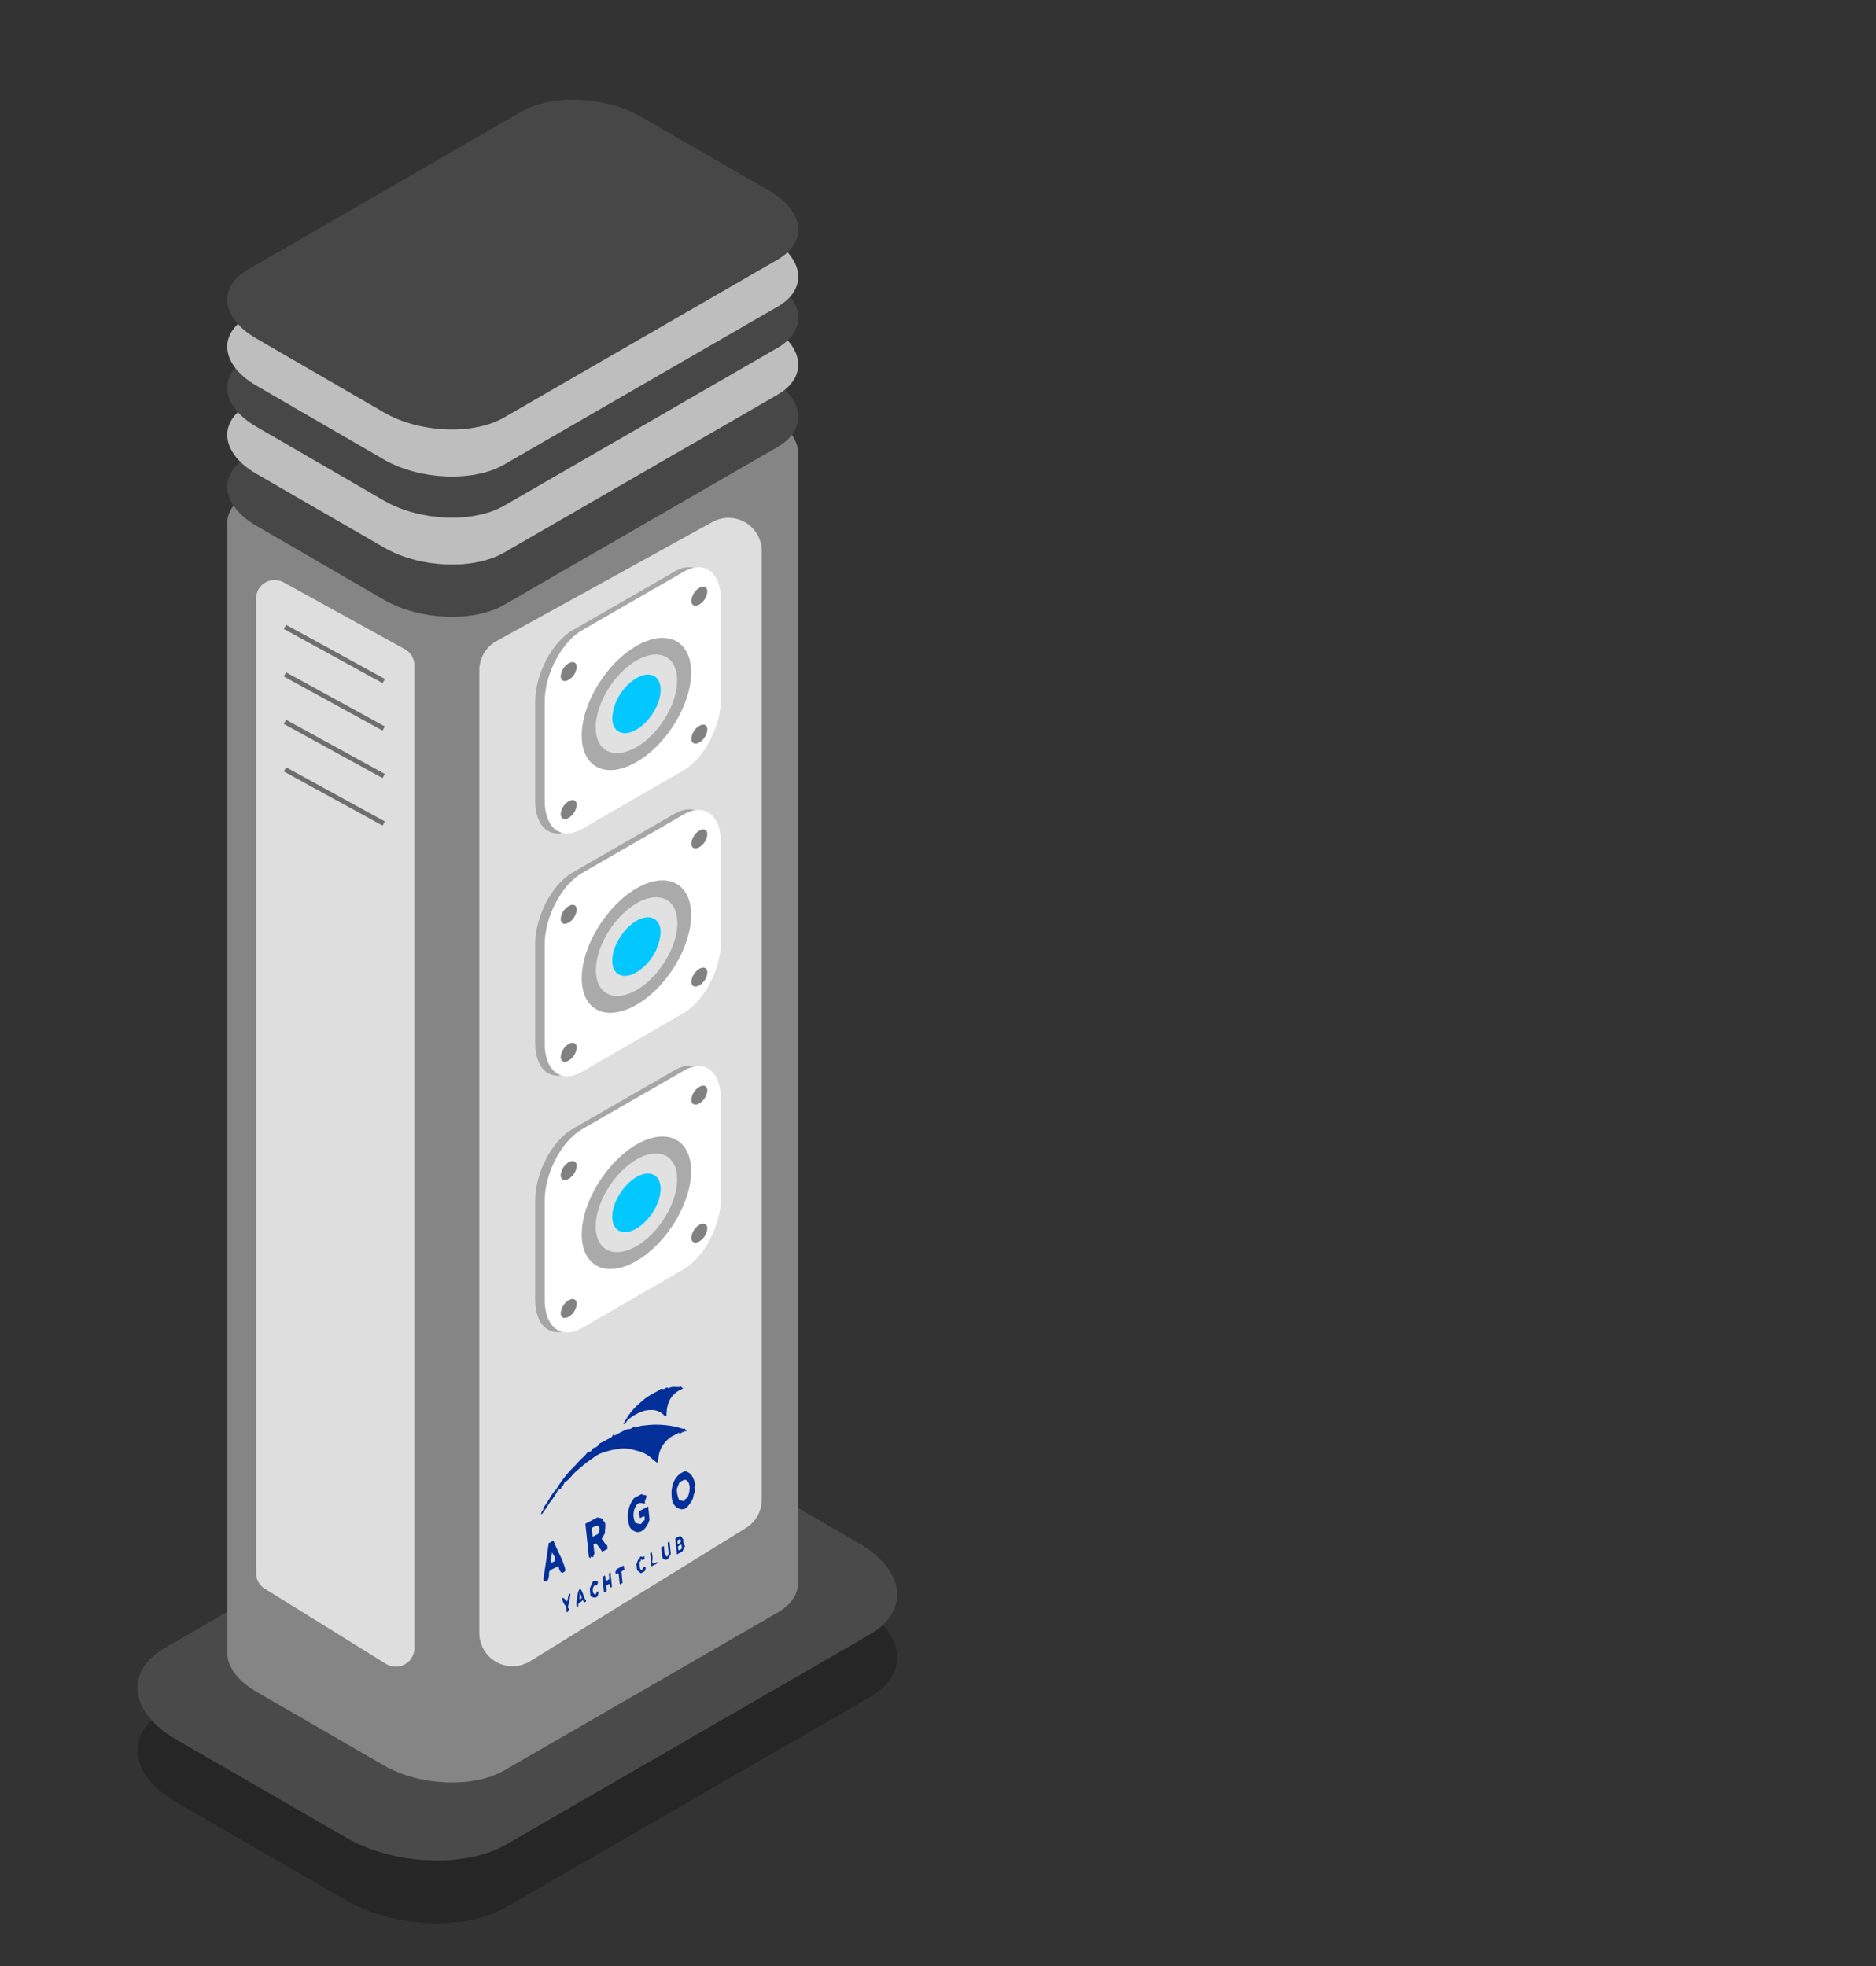<svg id="圖層_2" data-name="圖層 2" xmlns="http://www.w3.org/2000/svg" width="395" height="414" viewBox="0 0 395 414"><rect x="0" y="0" width="395" height="414" fill="#333333" stroke="none"/><path d="M144.81,317.33l35.89,20.72c9.9,5.71,11,14.38,2.4,19.33l-76.58,44.21c-8.58,5-23.58,4.33-33.49-1.38L37.14,379.49c-9.9-5.72-11-14.38-2.4-19.34l76.58-44.21C119.9,311,134.9,311.61,144.81,317.33Z" style="fill:#262626;fill-rule:evenodd"/><path d="M144.81,304.14l35.89,20.72c9.9,5.72,11,14.38,2.4,19.33l-76.58,44.22C97.94,393.36,82.94,392.74,73,387L37.14,366.3c-9.9-5.72-11-14.38-2.4-19.33l76.58-44.22C119.9,297.8,134.9,298.42,144.81,304.14Z" style="fill:#4a4a4a;fill-rule:evenodd"/><path d="M47.83,110.72c-.18-2.53,1.24-5,4.34-6.75l57.58-33.24c6.45-3.72,17.73-3.26,25.17,1l27,15.58c4.3,2.48,6.38,5.7,6.14,8.7h0v237h0c.1,2.45-1.33,4.81-4.35,6.55l-57.58,33.24c-6.45,3.73-17.73,3.26-25.17-1L54,356.22c-3.77-2.18-5.84-4.93-6.12-7.59h0V110.72Z" style="fill:#858585;fill-rule:evenodd"/><path d="M134.92,64l27,15.58c7.44,4.3,8.25,10.81,1.8,14.54l-57.58,33.24c-6.45,3.72-17.73,3.26-25.17-1L54,110.72c-7.44-4.3-8.25-10.81-1.8-14.54l57.58-33.24C116.2,59.22,127.48,59.68,134.92,64Z" style="fill:#474747;fill-rule:evenodd"/><path d="M150.06,109.88,104.51,135a7,7,0,0,0-3.59,6.09V343.91a7,7,0,0,0,10.61,5.93l45.55-28.11a7,7,0,0,0,3.31-5.92V116A7,7,0,0,0,150.06,109.88Z" style="fill:#dedede;fill-rule:evenodd"/><path d="M134.92,53l27,15.58c7.44,4.29,8.25,10.81,1.8,14.53l-57.58,33.24c-6.45,3.73-17.73,3.26-25.17-1L54,99.77c-7.44-4.3-8.25-10.81-1.8-14.53L109.75,52C116.2,48.27,127.48,48.74,134.92,53Z" style="fill:#bebebe;fill-rule:evenodd"/><path d="M134.92,43.12l27,15.58c7.44,4.3,8.25,10.81,1.8,14.54l-57.58,33.24c-6.45,3.72-17.73,3.26-25.17-1L54,89.86c-7.44-4.3-8.25-10.81-1.8-14.54l57.58-33.24C116.2,38.36,127.48,38.82,134.92,43.12Z" style="fill:#474747;fill-rule:evenodd"/><path d="M134.92,34.47l27,15.58c7.44,4.3,8.25,10.81,1.8,14.53L106.13,97.83c-6.45,3.72-17.73,3.25-25.17-1L54,81.21c-7.44-4.3-8.25-10.82-1.8-14.54l57.58-33.24C116.2,29.7,127.48,30.17,134.92,34.47Z" style="fill:#bebebe;fill-rule:evenodd"/><path d="M134.92,24.56l27,15.57c7.44,4.3,8.25,10.82,1.8,14.54L106.13,87.91c-6.45,3.73-17.73,3.26-25.17-1L54,71.29c-7.44-4.3-8.25-10.81-1.8-14.53l57.58-33.25C116.2,19.79,127.48,20.26,134.92,24.56Z" style="fill:#474747;fill-rule:evenodd"/><path d="M84.33,157.72v10.45c0,2.89-1.76,4.22-3.92,3l-12.72-7.35c-2.16-1.25-3.92-4.6-3.92-7.49V145.85c0-2.88,1.76-4.21,3.92-3l12.72,7.35C82.57,151.48,84.33,154.84,84.33,157.72Z" style="fill:#656565;fill-rule:evenodd"/><path d="M149.79,126.29v20.9c0,5.76-3.51,12.47-7.84,15l-21.43,12.37c-4.32,2.5-7.83-.16-7.83-5.92v-20.9c0-5.77,3.51-12.48,7.83-15L142,120.36C146.28,117.86,149.79,120.52,149.79,126.29Z" style="fill:#a6a6a6;fill-rule:evenodd"/><path d="M149.79,177.29v20.9c0,5.76-3.51,12.47-7.84,15l-21.43,12.37c-4.32,2.5-7.83-.16-7.83-5.92v-20.9c0-5.77,3.51-12.48,7.83-15L142,171.36C146.28,168.86,149.79,171.52,149.79,177.29Z" style="fill:#a6a6a6;fill-rule:evenodd"/><path d="M149.79,231.29v20.9c0,5.76-3.51,12.47-7.84,15l-21.43,12.37c-4.32,2.5-7.83-.16-7.83-5.92v-20.9c0-5.77,3.51-12.48,7.83-15L142,225.36C146.28,222.86,149.79,225.52,149.79,231.29Z" style="fill:#a6a6a6;fill-rule:evenodd"/><path d="M151.79,126.29v20.9c0,5.76-3.51,12.47-7.84,15l-21.43,12.37c-4.32,2.5-7.83-.16-7.83-5.92v-20.9c0-5.77,3.51-12.48,7.83-15L144,120.36C148.28,117.86,151.79,120.52,151.79,126.29Z" style="fill:#fff;fill-rule:evenodd"/><path d="M119.74,139.66c.94-.53,1.69-.19,1.69.77a3.54,3.54,0,0,1-1.69,2.72c-.93.53-1.68.19-1.68-.77A3.55,3.55,0,0,1,119.74,139.66Z" style="fill:#818181;fill-rule:evenodd"/><path d="M147.25,123.78c.93-.53,1.68-.19,1.68.77a3.55,3.55,0,0,1-1.68,2.72c-.93.53-1.69.19-1.69-.77A3.57,3.57,0,0,1,147.25,123.78Z" style="fill:#818181;fill-rule:evenodd"/><path d="M119.74,168.72c.94-.54,1.69-.2,1.69.76a3.54,3.54,0,0,1-1.69,2.72c-.93.54-1.68.19-1.68-.77A3.52,3.52,0,0,1,119.74,168.72Z" style="fill:#818181;fill-rule:evenodd"/><path d="M147.25,152.84c.93-.54,1.68-.2,1.68.77a3.54,3.54,0,0,1-1.68,2.71c-.93.54-1.69.19-1.69-.77A3.53,3.53,0,0,1,147.25,152.84Z" style="fill:#818181;fill-rule:evenodd"/><path d="M134,136c6.36-3.67,11.52-1.16,11.52,5.6S140.4,156.79,134,160.46s-11.51,1.16-11.51-5.61S127.69,139.62,134,136Z" style="fill:#aaa;fill-rule:evenodd"/><path d="M134,139.07c4.74-2.73,8.58-.86,8.58,4.18s-3.84,11.35-8.58,14.08-8.57.87-8.57-4.17S129.31,141.81,134,139.07Z" style="fill:#e1e1e1;fill-rule:evenodd"/><path d="M134,142.78c2.82-1.62,5.1-.51,5.1,2.48s-2.28,6.74-5.1,8.37-5.09.51-5.09-2.48A10.84,10.84,0,0,1,134,142.78Z" style="fill:#03c8ff;fill-rule:evenodd"/><path d="M151.79,177.4v20.9c0,5.77-3.51,12.48-7.84,15l-21.43,12.37c-4.32,2.5-7.83-.15-7.83-5.92v-20.9c0-5.77,3.51-12.48,7.83-15L144,171.47C148.28,169,151.79,171.63,151.79,177.4Z" style="fill:#fff;fill-rule:evenodd"/><path d="M119.74,190.78c.94-.54,1.69-.2,1.69.76a3.54,3.54,0,0,1-1.69,2.72c-.93.54-1.68.19-1.68-.77A3.52,3.52,0,0,1,119.74,190.78Z" style="fill:#818181;fill-rule:evenodd"/><path d="M147.25,174.9c.93-.54,1.68-.2,1.68.77a3.54,3.54,0,0,1-1.68,2.71c-.93.54-1.69.19-1.69-.77A3.53,3.53,0,0,1,147.25,174.9Z" style="fill:#818181;fill-rule:evenodd"/><path d="M119.74,219.83c.94-.54,1.69-.19,1.69.77a3.52,3.52,0,0,1-1.69,2.71c-.93.54-1.68.2-1.68-.77A3.54,3.54,0,0,1,119.74,219.83Z" style="fill:#818181;fill-rule:evenodd"/><path d="M147.25,204c.93-.54,1.68-.19,1.68.77a3.52,3.52,0,0,1-1.68,2.71c-.93.54-1.69.2-1.69-.76A3.55,3.55,0,0,1,147.25,204Z" style="fill:#818181;fill-rule:evenodd"/><path d="M134,187.06c6.36-3.67,11.52-1.16,11.52,5.61S140.4,207.9,134,211.57s-11.51,1.16-11.51-5.6S127.69,190.73,134,187.06Z" style="fill:#aaa;fill-rule:evenodd"/><ellipse cx="134.04" cy="199.32" rx="11.69" ry="6.7" transform="translate(-106.15 198.94) rotate(-55.99)" style="fill:#e1e1e1"/><path d="M134,193.89c2.82-1.62,5.1-.51,5.1,2.48a10.82,10.82,0,0,1-5.1,8.37c-2.81,1.62-5.09.51-5.09-2.48S131.23,195.52,134,193.89Z" style="fill:#03c8ff;fill-rule:evenodd"/><path d="M151.79,231.35v20.9c0,5.77-3.51,12.48-7.84,15l-21.43,12.37c-4.32,2.5-7.83-.15-7.83-5.92v-20.9c0-5.77,3.51-12.48,7.83-15L144,225.42C148.28,222.92,151.79,225.58,151.79,231.35Z" style="fill:#fff;fill-rule:evenodd"/><path d="M119.74,244.72c.94-.53,1.69-.19,1.69.77a3.54,3.54,0,0,1-1.69,2.72c-.93.54-1.68.19-1.68-.77A3.55,3.55,0,0,1,119.74,244.72Z" style="fill:#818181;fill-rule:evenodd"/><path d="M147.25,228.85c.93-.54,1.68-.2,1.68.76a3.54,3.54,0,0,1-1.68,2.72c-.93.54-1.69.19-1.69-.77A3.53,3.53,0,0,1,147.25,228.85Z" style="fill:#818181;fill-rule:evenodd"/><path d="M119.74,273.78c.94-.54,1.69-.2,1.69.77a3.52,3.52,0,0,1-1.69,2.71c-.93.54-1.68.19-1.68-.77A3.52,3.52,0,0,1,119.74,273.78Z" style="fill:#818181;fill-rule:evenodd"/><path d="M147.25,257.9c.93-.54,1.68-.19,1.68.77a3.52,3.52,0,0,1-1.68,2.71c-.93.54-1.69.2-1.69-.77A3.55,3.55,0,0,1,147.25,257.9Z" style="fill:#818181;fill-rule:evenodd"/><path d="M134,241c6.36-3.67,11.52-1.16,11.52,5.61s-5.16,15.23-11.52,18.9-11.51,1.16-11.51-5.61S127.69,244.68,134,241Z" style="fill:#aaa;fill-rule:evenodd"/><path d="M134,244.14c4.74-2.74,8.58-.87,8.58,4.17s-3.84,11.35-8.58,14.09-8.57.86-8.57-4.18S129.31,246.87,134,244.14Z" style="fill:#e1e1e1;fill-rule:evenodd"/><path d="M134,247.84c2.82-1.62,5.1-.51,5.1,2.48s-2.28,6.74-5.1,8.37-5.09.51-5.09-2.48S131.23,249.47,134,247.84Z" style="fill:#03c8ff;fill-rule:evenodd"/><path d="M59.7,122.61,85.25,136.7a3.9,3.9,0,0,1,2,3.42V347a3.91,3.91,0,0,1-6,3.33L55.77,334.53a3.89,3.89,0,0,1-1.85-3.32V126A3.9,3.9,0,0,1,59.7,122.61Z" style="fill:#dedede;fill-rule:evenodd"/><line x1="60" y1="132" x2="80.79" y2="143.4" style="fill:none;stroke:#6e6e6e;stroke-miterlimit:10"/><line x1="60" y1="142" x2="80.79" y2="153.4" style="fill:none;stroke:#6e6e6e;stroke-miterlimit:10"/><line x1="60" y1="152" x2="80.79" y2="163.4" style="fill:none;stroke:#6e6e6e;stroke-miterlimit:10"/><line x1="60" y1="162" x2="80.79" y2="173.4" style="fill:none;stroke:#6e6e6e;stroke-miterlimit:10"/><g id="fUQee7.tif"><path d="M117.1,313.61a23.18,23.18,0,0,1,2.76-3.72c.63-.77,1.35-1.35,2-2.15a10.86,10.86,0,0,1,1.11-1.06c.36-.35.7-1,1.15-1s.57-.76,1-.86a1.21,1.21,0,0,0,1-.81l2.16-1.14c.28-.15.59-.2.76-.73.23-.12.39.18.65,0a17.07,17.07,0,0,1,1.57-.85,2.4,2.4,0,0,1,1.33-.4c.39,0,.81-.71,1.22-.29a5.56,5.56,0,0,1,2.06-.48,17.23,17.23,0,0,1,3.12-.13,18,18,0,0,1,4.87.88.36.36,0,0,1-.2.43l-.56.29c-.59.31-1.17.63-1.76.93a5.9,5.9,0,0,0-1.54,1.47,5.47,5.47,0,0,0-1.14,2.82c-.06.39-.13.78-.21,1.25a12.3,12.3,0,0,1-1.16-.91,6.67,6.67,0,0,0-3.39-1.72,8.54,8.54,0,0,0-3-.44c-.52.08-1.06.19-1.57.22a16.83,16.83,0,0,0-2.16.58,6.54,6.54,0,0,0-2.25,1.16,33.17,33.17,0,0,0-3.93,3.16c-.68.66-1.29,1.64-2.07,1.93-.14.06-.19.2-.17.41-.18.22-.52,0-.55.62s-.38.4-.56.62C117.37,313.74,117.17,314.06,117.1,313.61Z" style="fill:#032f99"/><path d="M140.33,298.12c-.31.18-.4,0-.49-.1-1.19-1.3-2.67-1.26-4.12-1a9.91,9.91,0,0,0-3.13,1.63,2.14,2.14,0,0,0-.8.92c-.14.33-.35.2-.54.29a14.61,14.61,0,0,1,2.38-3.43c.62-.65,1.28-1.16,1.92-1.74A14.47,14.47,0,0,1,138.3,293c.41-.24.88-.74,1.24-.54s.86-.66,1.21-.11c.85-.59,1.66-.16,2.5-.35.22-.05.33.13.55.38C141.89,293.19,140.35,294.54,140.33,298.12Z" style="fill:#032f99"/><path d="M123.25,320.85l2.57-1.36,1,.27c.12.15.19.66.48.63.34.78,0,1.69.09,2.43l-.71,1.22c.44.4.69,1.14,1.17,1.37l.08.73-1.14.6a10.4,10.4,0,0,0-1.34-1.8l-.49.26.19,1.95c-.1.26-.18.46-.26.65s-.29,0-.43-.08l-.17.39-.29-.26Zm2.68,2.14a1.77,1.77,0,0,0,.22-1.48c-.55-.54-1.06,0-1.56.22l.19,1.87Z" style="fill:#032f99"/><path d="M141.54,316c-.52-2.79.33-5.42,2.72-6.22,1.17.24,1.82,1.27,2.14,2.91-.37.55.11,1.13-.18,1.65s-.18,1.08-.51,1.57a10.16,10.16,0,0,1-1.05,1.46,1.54,1.54,0,0,1-1.74.27A2.45,2.45,0,0,1,141.54,316Zm2.57.12c.06-.71.58-.48.78-1.12a5,5,0,0,0,.32-1.8c-.07-1.07-.46-1.61-1.13-1.64l-1,.52-.55,1.37a5.29,5.29,0,0,0,.47,2.4Z" style="fill:#032f99"/><path d="M133.53,315.41l1.57-.83c.28.29.65.14,1,.31.1.61-.47,1-.28,1.71-.62,0-1.15-.44-1.77.26a3.69,3.69,0,0,0-.24,3.84l1.06.23c.33-.15.5-.79.83-.78a1.82,1.82,0,0,0,0-.84c-.31-.15-.63.35-1,.28l-.14-1.39,1.92-1,.28,2.82c-.75,2.37-2.54,3.52-4.1,1.65A6.25,6.25,0,0,1,133.53,315.41Z" style="fill:#032f99"/><path d="M115.84,330.64c-.4.47-.17.91-.26,1.3s-.21.71-.23.79c-.48.42-.7.3-.95-.1l1.14-7.71,1-.52c.76,2.1,1.92,3.83,2.54,6.16-.19.56-.46.45-.66.64-.5-.13-.7-.8-.86-1.46Zm1.09-2c0-1-.5-1.2-.68-1.87,0,.78-.53,1.53-.23,2.35Z" style="fill:#032f99"/><path d="M127.31,331.73c.25.22.08.79.25,1.09.23.06.44-.17.67-.28.16-.44-.08-.79,0-1.24l.31-.21.31,3.06-.28.15c-.17-.15-.09-.48-.16-.72-.25-.12-.48.12-.76.31l.1,1c-.17.4-.36.41-.58.41l-.29-2.89C127,332.16,127.05,331.79,127.31,331.73Z" style="fill:#032f99"/><path d="M142.18,323.93l1.08-.56.58.73c.08.29-.06,1.11.42,1.4l-.58,1.18-1.16.61Zm.65,2.5a1.1,1.1,0,0,0,.75-.4l-.08-.78a1.1,1.1,0,0,0-.75.4Zm-.13-1.26c.49-.23.76-.56.68-.82s-.47-.37-.75.1Z" style="fill:#032f99"/><path d="M124.33,336.09l-.16-1.59.65-1.47c.32-.3.69-.18,1.05,0,.08.31-.09.52-.16.78-.33-.08-.66-.14-.9.73,0,.4-.07,1.05.57,1.22.14,0,.27-.94.65-.62C126,336.36,125.39,336.72,124.33,336.09Z" style="fill:#032f99"/><path d="M139.23,325.82l.56-.3.16,1.63.41.64c.28-.09.3-.42.44-.67l-.22-2.15c.07-.31.18-.3.37-.43.12.84.18,1.7.29,2.7l-.55.89c-.24.41-.58.37-1.06.09C139.29,327.78,139.36,326.75,139.23,325.82Z" style="fill:#032f99"/><path d="M122.12,334.42c.62.7.77,2,1.33,2.69-.42.42-.42.42-.79-.29-.18.6-.57.46-.8.78s0,.44-.16.66l-.16.1c-.35-.5-.07-1.29,0-1.84A3.87,3.87,0,0,1,122.12,334.42Zm-.18,2.35c.23-.16.5.05.55-.51l-.4-.81C121.89,335.88,122.26,336.32,121.94,336.77Z" style="fill:#032f99"/><path d="M131.48,330.46l-.64.45.24,2.4-.58.31-.24-2.32c-.24-.14-.45.27-.62,0s.1-.6.2-.9l1.42-.75C131.44,329.84,131.33,330.19,131.48,330.46Z" style="fill:#032f99"/><path d="M117.1,313.61c.07.45.27.13.43.1a17.81,17.81,0,0,1-1.78,2.68c-.5.78-1,1.54-1.54,2.29-.06.09-.17.1-.26.14-.06-.66.57-.77.47-1.41C115.41,316.34,116.06,314.58,117.1,313.61Z" style="fill:#032f99"/><path d="M118.35,336.46c.52-.09.7.51,1,.75.35-.42.11-1.43.77-1.68a17.08,17.08,0,0,1-.55,2.85.37.37,0,0,0,.24.35c-.11.34-.16.72-.49.75l-.13-1.24A3,3,0,0,1,118.35,336.46Z" style="fill:#032f99"/><path d="M134.93,328.37c.07.41-.2.36-.32.61l.14,1.34.29.26c.32,0,.45-1,.84-.64.17.32,0,.57-.15.91l-.8.42-.8-.66-.13-1.27c.19-.33.23-.84.51-1.07C134.57,328.73,134.78,328.41,134.93,328.37Z" style="fill:#032f99"/><path d="M137.17,329.84l-.27-2.68c0-.21.16-.22.31-.32a4.25,4.25,0,0,1,.09,2.11c.34.65.79-.16,1.3,0C138.11,329.44,137.66,329.48,137.17,329.84Z" style="fill:#032f99"/><path d="M143,301.61l.56-.29a.36.36,0,0,0,.2-.43c.42-.34.58.18.83.49-.49-.14-.94.24-1.4.45C143.09,301.88,143,301.82,143,301.61Z" style="fill:#032f99"/><path d="M134.93,328.37c-.15,0-.36.36-.42-.1.16,0,.17-.32.31-.52.26,0,.54.22.85-.1l.05.51C135.44,328.68,135.19,328.4,134.93,328.37Z" style="fill:#032f99"/><path d="M118.09,313.09c0-.65.37-.4.55-.62C118.61,313.12,118.27,312.87,118.09,313.09Z" style="fill:#032f99"/><path d="M118.64,312.47c0-.21,0-.35.17-.41C118.84,312.27,118.78,312.41,118.64,312.47Z" style="fill:#032f99"/></g></svg>